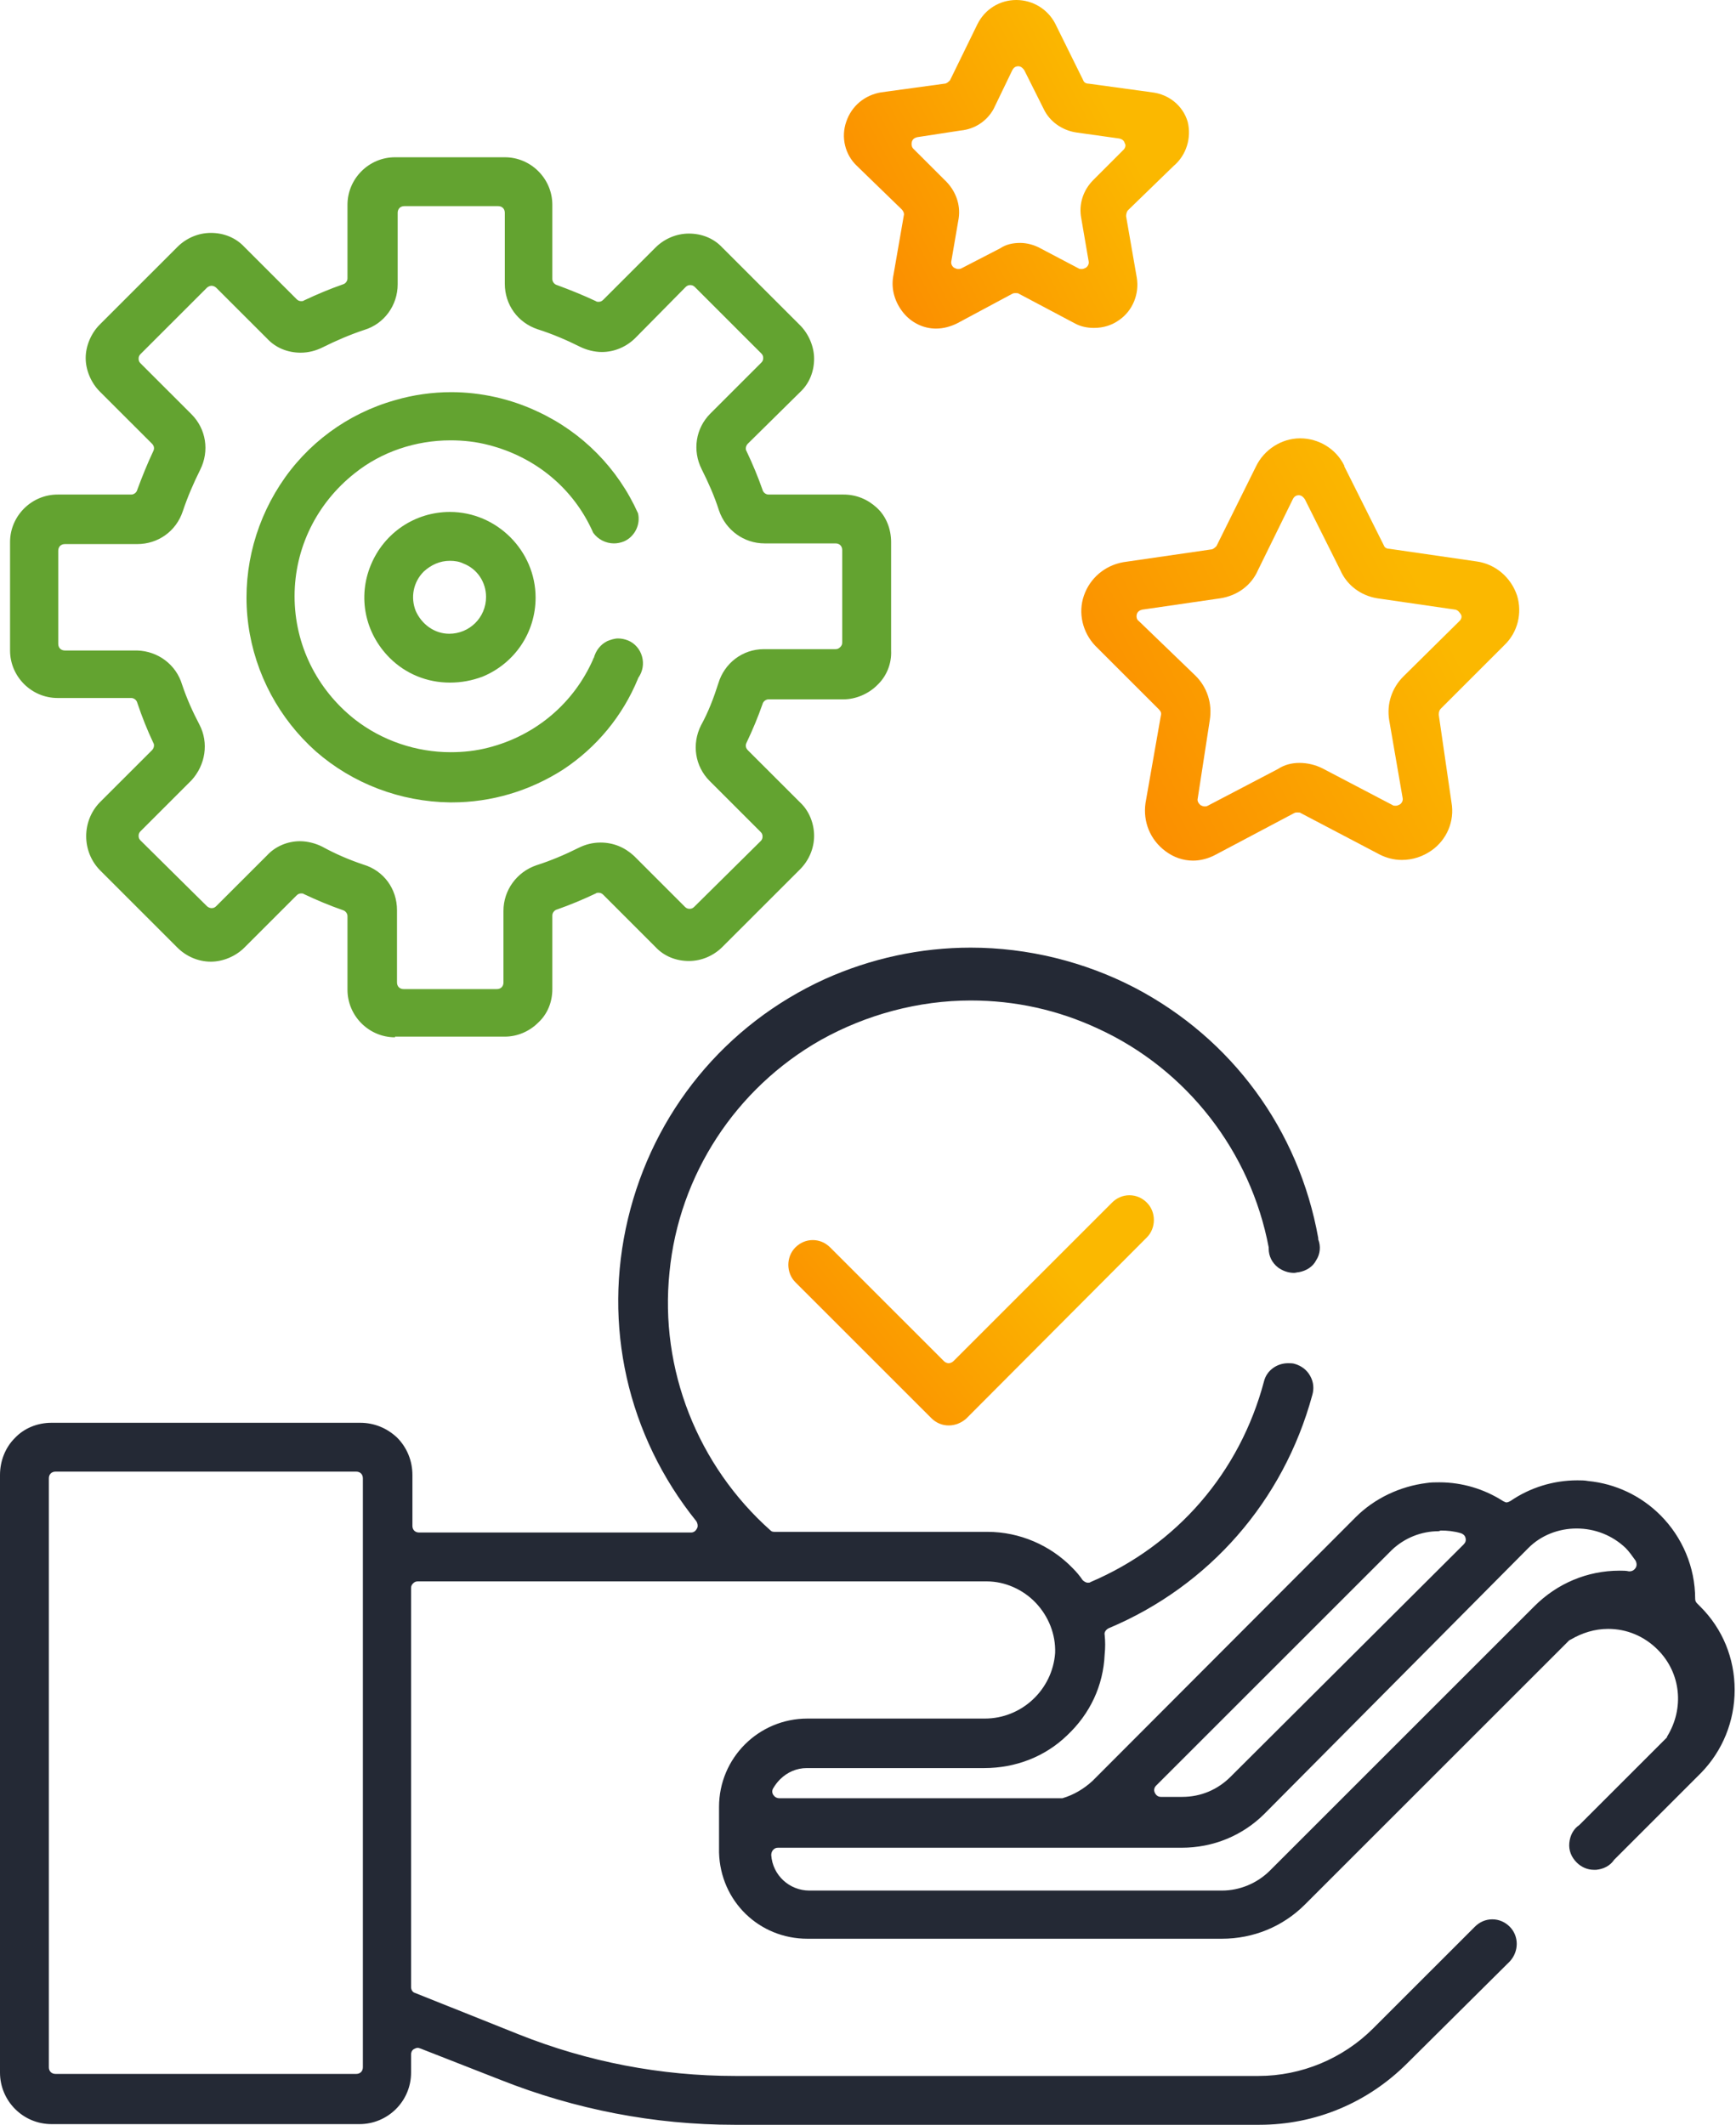 <svg width="67" height="82" viewBox="0 0 67 82" fill="none" xmlns="http://www.w3.org/2000/svg">
<path d="M46.045 33.213C45.657 33.213 45.295 33.084 44.985 32.852C44.391 32.413 44.107 31.715 44.21 30.992L44.804 27.609C44.83 27.531 44.804 27.454 44.727 27.376L42.272 24.923C41.781 24.406 41.6 23.657 41.833 22.986C42.066 22.314 42.634 21.824 43.357 21.695L46.742 21.204C46.82 21.204 46.897 21.126 46.949 21.075L48.474 18.001C48.784 17.356 49.455 16.916 50.179 16.916C50.902 16.916 51.574 17.33 51.884 17.975V18.001L53.409 21.049C53.435 21.126 53.512 21.178 53.615 21.178L57 21.669C57.724 21.772 58.318 22.288 58.551 22.986C58.757 23.657 58.577 24.406 58.06 24.897L55.605 27.351C55.553 27.402 55.528 27.48 55.528 27.583L56.019 30.966C56.148 31.689 55.838 32.413 55.243 32.826C54.907 33.058 54.52 33.187 54.106 33.187C53.796 33.187 53.512 33.11 53.254 32.981L50.205 31.38C50.179 31.354 50.127 31.354 50.075 31.354C50.024 31.354 49.998 31.354 49.946 31.38L46.923 32.981C46.639 33.136 46.329 33.213 46.045 33.213ZM50.153 29.442C50.463 29.442 50.773 29.52 51.032 29.649L53.745 31.07C53.77 31.095 53.822 31.095 53.874 31.095C53.925 31.095 53.977 31.07 54.029 31.044C54.106 30.992 54.158 30.889 54.132 30.785L53.615 27.79C53.512 27.17 53.719 26.55 54.158 26.111C54.158 26.111 54.158 26.111 54.184 26.085L56.328 23.967C56.406 23.89 56.432 23.786 56.38 23.709C56.328 23.631 56.277 23.554 56.173 23.528L53.15 23.089C52.53 22.986 51.988 22.598 51.729 22.004L50.36 19.267C50.308 19.189 50.231 19.112 50.127 19.112C50.024 19.112 49.946 19.163 49.895 19.267L48.551 22.004C48.293 22.598 47.75 22.986 47.104 23.089L44.081 23.528C43.978 23.554 43.9 23.606 43.874 23.709C43.848 23.812 43.874 23.916 43.952 23.967L46.148 26.085C46.587 26.524 46.794 27.144 46.691 27.79L46.226 30.811C46.2 30.915 46.251 30.992 46.329 31.07C46.381 31.095 46.432 31.121 46.484 31.121C46.536 31.121 46.562 31.121 46.613 31.095L49.326 29.675C49.559 29.52 49.843 29.442 50.153 29.442Z" fill="url(#paint0_linear_304_1845)"/>
<path d="M36.123 12.681C35.632 12.681 35.166 12.448 34.856 12.061C34.546 11.674 34.391 11.183 34.469 10.692L34.882 8.316C34.908 8.239 34.856 8.135 34.805 8.084L33.074 6.405C32.608 5.966 32.453 5.294 32.66 4.7C32.867 4.081 33.384 3.667 34.004 3.564L36.459 3.228C36.536 3.228 36.614 3.151 36.665 3.099L37.725 0.93C38.009 0.362 38.577 0 39.223 0C39.869 0 40.438 0.362 40.722 0.904L41.807 3.099C41.833 3.177 41.91 3.228 42.014 3.228L44.468 3.564C45.114 3.642 45.657 4.081 45.838 4.7C45.993 5.32 45.786 5.992 45.295 6.405L43.538 8.11C43.487 8.161 43.461 8.265 43.461 8.342L43.874 10.718C43.977 11.338 43.719 11.984 43.202 12.345C42.918 12.552 42.582 12.655 42.221 12.655C41.962 12.655 41.704 12.604 41.471 12.474L39.327 11.338C39.301 11.312 39.249 11.312 39.197 11.312C39.146 11.312 39.12 11.312 39.068 11.338L36.949 12.474C36.691 12.604 36.407 12.681 36.123 12.681ZM39.378 9.375C39.637 9.375 39.921 9.453 40.153 9.582L41.626 10.357C41.652 10.382 41.704 10.382 41.755 10.382C41.807 10.382 41.859 10.357 41.91 10.331C41.988 10.279 42.04 10.176 42.014 10.072L41.73 8.42C41.626 7.877 41.807 7.335 42.195 6.947L43.357 5.785C43.435 5.708 43.461 5.604 43.409 5.527C43.383 5.424 43.306 5.372 43.202 5.346L41.549 5.114C41.006 5.036 40.515 4.7 40.283 4.21L39.533 2.712C39.482 2.634 39.404 2.557 39.301 2.557C39.197 2.557 39.12 2.608 39.068 2.712L38.345 4.21C38.086 4.675 37.621 4.985 37.079 5.036L35.399 5.294C35.296 5.32 35.218 5.372 35.192 5.475C35.166 5.579 35.192 5.682 35.244 5.734L36.459 6.947C36.872 7.335 37.079 7.877 37.001 8.42L36.717 10.072C36.691 10.176 36.743 10.279 36.82 10.331C36.872 10.357 36.924 10.382 36.975 10.382C37.027 10.382 37.053 10.382 37.104 10.357L38.603 9.582C38.836 9.427 39.094 9.375 39.378 9.375Z" fill="url(#paint1_linear_304_1845)"/>
<path d="M36.614 55.011C36.355 55.011 36.123 54.908 35.942 54.727L30.697 49.484C30.335 49.123 30.335 48.503 30.697 48.141C30.878 47.96 31.11 47.857 31.368 47.857C31.627 47.857 31.859 47.96 32.04 48.141L36.433 52.532C36.484 52.583 36.562 52.609 36.614 52.609C36.665 52.609 36.743 52.583 36.795 52.532L42.918 46.411C43.099 46.23 43.332 46.127 43.59 46.127C43.849 46.127 44.081 46.23 44.262 46.411C44.624 46.772 44.624 47.392 44.262 47.754L37.285 54.753C37.105 54.908 36.872 55.011 36.614 55.011Z" fill="url(#paint2_linear_304_1845)"/>
<path d="M28.345 82C25.244 82 22.195 81.406 19.327 80.27L16.227 79.056C16.201 79.056 16.175 79.03 16.123 79.03C16.072 79.03 16.02 79.056 15.968 79.082C15.891 79.133 15.865 79.211 15.865 79.288V79.986C15.865 81.096 14.961 81.974 13.875 81.974H1.99C0.879 81.974 0 81.07 0 79.986V56.922C0 56.38 0.207 55.863 0.568 55.502C0.93 55.114 1.447 54.908 1.99 54.908H13.901C14.444 54.908 14.935 55.114 15.322 55.476C15.71 55.863 15.917 56.38 15.917 56.922V58.885C15.917 59.04 16.02 59.143 16.175 59.143H26.666C26.769 59.143 26.846 59.092 26.898 58.988C26.95 58.911 26.924 58.782 26.872 58.704C24.211 55.398 23.255 51.137 24.237 47.031C25.219 42.924 27.983 39.541 31.833 37.785C33.616 36.984 35.528 36.571 37.466 36.571C39.663 36.571 41.859 37.113 43.797 38.12C47.543 40.083 50.127 43.596 50.877 47.779C50.877 47.805 50.877 47.805 50.877 47.831C50.98 48.089 50.954 48.399 50.799 48.632C50.67 48.89 50.411 49.045 50.127 49.097C50.076 49.097 49.998 49.123 49.946 49.123C49.714 49.123 49.507 49.045 49.326 48.916C49.094 48.735 48.965 48.477 48.965 48.193C48.965 48.167 48.965 48.167 48.965 48.141C48.267 44.448 45.812 41.271 42.376 39.696C40.825 38.973 39.172 38.611 37.466 38.611C35.451 38.611 33.435 39.153 31.678 40.135C28.397 41.994 26.201 45.352 25.839 49.097C25.451 52.842 26.924 56.561 29.741 59.066C29.792 59.117 29.844 59.117 29.921 59.117H38.112C39.352 59.117 40.541 59.634 41.394 60.512C41.549 60.667 41.678 60.822 41.781 60.977C41.833 61.029 41.91 61.08 41.988 61.08C42.014 61.08 42.066 61.08 42.091 61.054C45.425 59.634 47.853 56.819 48.784 53.306C48.887 52.893 49.275 52.609 49.714 52.609C49.791 52.609 49.895 52.609 49.972 52.635C50.231 52.712 50.437 52.867 50.566 53.1C50.696 53.332 50.722 53.59 50.644 53.849C49.533 57.929 46.665 61.209 42.789 62.837C42.686 62.888 42.608 62.992 42.634 63.095C42.66 63.353 42.66 63.586 42.634 63.844C42.582 65.058 42.066 66.142 41.187 66.969C40.334 67.795 39.197 68.234 37.983 68.234H31.136C30.748 68.234 30.386 68.389 30.102 68.673C29.999 68.777 29.921 68.88 29.844 69.009C29.792 69.087 29.792 69.19 29.844 69.267C29.895 69.345 29.973 69.397 30.076 69.397H40.929C40.955 69.397 40.98 69.397 41.006 69.397C41.445 69.267 41.833 69.035 42.169 68.725L52.324 58.549C53.047 57.826 54.029 57.361 55.062 57.232C55.218 57.206 55.398 57.206 55.553 57.206C56.432 57.206 57.285 57.465 58.008 57.929C58.06 57.955 58.111 57.981 58.137 57.981C58.189 57.981 58.241 57.955 58.292 57.929C59.042 57.413 59.946 57.129 60.876 57.129C61.005 57.129 61.16 57.129 61.29 57.155C62.349 57.258 63.331 57.723 64.08 58.472C64.933 59.324 65.424 60.486 65.424 61.7C65.424 61.778 65.45 61.829 65.501 61.881L65.63 62.01C66.483 62.862 66.948 63.999 66.948 65.213C66.948 66.426 66.483 67.563 65.656 68.415L62.323 71.747L62.297 71.773C62.142 72.005 61.884 72.134 61.6 72.16C61.574 72.16 61.548 72.16 61.522 72.16C61.264 72.16 61.031 72.057 60.85 71.876C60.644 71.669 60.54 71.411 60.566 71.127C60.592 70.843 60.721 70.585 60.954 70.43L60.98 70.404L64.313 67.072C64.339 67.046 64.339 67.046 64.339 67.02C65.01 65.936 64.881 64.567 63.977 63.663C63.46 63.146 62.788 62.862 62.065 62.862C61.548 62.862 61.057 63.017 60.618 63.276C60.592 63.276 60.592 63.301 60.566 63.301L50.36 73.503C49.507 74.355 48.37 74.82 47.156 74.82H31.162C29.301 74.82 27.802 73.374 27.751 71.489V69.732C27.751 67.847 29.275 66.323 31.162 66.323H38.009C39.43 66.323 40.619 65.213 40.722 63.792C40.748 63.069 40.464 62.372 39.973 61.855C39.482 61.339 38.784 61.029 38.086 61.029H16.123C16.046 61.029 15.994 61.054 15.943 61.106C15.891 61.158 15.865 61.209 15.865 61.287V76.68C15.865 76.783 15.917 76.886 16.02 76.912L20.025 78.513C22.686 79.572 25.503 80.115 28.371 80.115H48.577C50.231 80.115 51.833 79.443 52.995 78.281L56.923 74.355C57.104 74.174 57.336 74.071 57.595 74.071C57.853 74.071 58.086 74.174 58.267 74.355C58.628 74.717 58.628 75.311 58.267 75.698L54.313 79.624C52.789 81.148 50.773 82 48.603 82H28.345ZM2.145 56.793C1.99 56.793 1.886 56.896 1.886 57.051V79.779C1.886 79.934 1.99 80.037 2.145 80.037H13.746C13.901 80.037 14.005 79.934 14.005 79.779V57.051C14.005 56.896 13.901 56.793 13.746 56.793H2.145ZM30.025 71.308C29.947 71.308 29.895 71.334 29.844 71.385C29.792 71.437 29.766 71.514 29.766 71.592C29.818 72.367 30.464 72.961 31.239 72.961H47.156C47.853 72.961 48.525 72.677 49.016 72.186L59.222 61.984C60.101 61.106 61.264 60.615 62.504 60.615C62.633 60.615 62.762 60.615 62.866 60.641H62.892C62.995 60.641 63.072 60.59 63.124 60.512C63.176 60.435 63.176 60.331 63.124 60.228C62.995 60.047 62.866 59.866 62.737 59.737C62.22 59.247 61.548 58.988 60.85 58.988C60.153 58.988 59.481 59.247 58.99 59.737L48.809 69.99C47.957 70.843 46.82 71.308 45.605 71.308H30.025ZM55.528 59.092C54.856 59.092 54.21 59.35 53.719 59.815L44.624 68.906C44.546 68.983 44.52 69.087 44.572 69.19C44.624 69.293 44.701 69.345 44.804 69.345H45.631C46.355 69.345 47.001 69.061 47.492 68.57L56.484 59.608C56.561 59.531 56.587 59.453 56.561 59.35C56.535 59.247 56.458 59.195 56.38 59.169C56.122 59.092 55.864 59.066 55.605 59.066L55.528 59.092Z" fill="#242935"/>
<path d="M15.245 40.032C14.237 40.032 13.411 39.205 13.411 38.198V35.357C13.411 35.254 13.333 35.15 13.23 35.124C12.713 34.944 12.222 34.737 11.731 34.505C11.705 34.479 11.653 34.479 11.628 34.479C11.55 34.479 11.498 34.505 11.447 34.556L9.431 36.571C9.095 36.907 8.604 37.113 8.139 37.113C7.648 37.113 7.183 36.907 6.847 36.571L3.85 33.575C3.152 32.852 3.152 31.689 3.85 30.966L5.866 28.952C5.943 28.874 5.969 28.745 5.917 28.668C5.685 28.177 5.478 27.66 5.297 27.118C5.271 27.015 5.168 26.937 5.065 26.937H2.222C1.215 26.937 0.388 26.111 0.388 25.104V20.92C0.388 19.913 1.215 19.086 2.222 19.086H5.065C5.168 19.086 5.271 19.009 5.297 18.905C5.478 18.415 5.685 17.898 5.917 17.407C5.969 17.304 5.943 17.201 5.866 17.123L3.85 15.109C3.514 14.773 3.307 14.282 3.307 13.817C3.307 13.352 3.514 12.862 3.85 12.526L6.847 9.53C7.183 9.194 7.648 8.988 8.139 8.988C8.63 8.988 9.095 9.169 9.431 9.53L11.447 11.545C11.498 11.596 11.55 11.622 11.628 11.622C11.653 11.622 11.705 11.622 11.731 11.596C12.222 11.364 12.713 11.157 13.23 10.976C13.333 10.951 13.411 10.847 13.411 10.744V7.903C13.411 6.896 14.237 6.069 15.245 6.069H19.483C20.49 6.069 21.317 6.896 21.317 7.903V10.77C21.317 10.873 21.395 10.976 21.498 11.002C21.989 11.183 22.506 11.39 22.997 11.622C23.023 11.648 23.074 11.648 23.1 11.648C23.177 11.648 23.229 11.622 23.281 11.57L25.296 9.556C25.632 9.22 26.097 9.014 26.588 9.014C27.079 9.014 27.544 9.194 27.88 9.556L30.878 12.552C31.213 12.888 31.42 13.378 31.42 13.843C31.42 14.334 31.239 14.799 30.878 15.134L28.862 17.123C28.785 17.201 28.759 17.33 28.81 17.407C29.043 17.898 29.25 18.389 29.43 18.905C29.456 19.009 29.56 19.086 29.663 19.086H32.557C33.048 19.086 33.487 19.267 33.849 19.603C34.211 19.938 34.392 20.429 34.392 20.92V25.104C34.417 25.62 34.211 26.111 33.849 26.447C33.513 26.782 33.022 26.989 32.557 26.989H29.663C29.56 26.989 29.456 27.067 29.43 27.17C29.25 27.686 29.043 28.177 28.81 28.668C28.759 28.771 28.785 28.874 28.862 28.952L30.878 30.966C31.239 31.302 31.42 31.793 31.42 32.258C31.42 32.748 31.213 33.213 30.878 33.549L27.88 36.545C27.544 36.881 27.079 37.087 26.588 37.087C26.097 37.087 25.632 36.907 25.296 36.545L23.281 34.53C23.229 34.479 23.177 34.453 23.1 34.453C23.074 34.453 23.023 34.453 22.997 34.479C22.506 34.711 22.015 34.918 21.498 35.099C21.395 35.124 21.317 35.228 21.317 35.331V38.172C21.317 38.663 21.136 39.128 20.774 39.463C20.439 39.799 19.974 40.006 19.483 40.006H15.245V40.032ZM11.576 32.464C11.86 32.464 12.17 32.542 12.429 32.671C12.945 32.955 13.488 33.187 14.031 33.368C14.806 33.601 15.322 34.298 15.322 35.124V37.914C15.322 38.069 15.426 38.172 15.581 38.172H19.172C19.328 38.172 19.431 38.069 19.431 37.914V35.15C19.431 34.35 19.948 33.652 20.697 33.394C21.265 33.213 21.808 32.981 22.325 32.723C22.583 32.593 22.867 32.516 23.177 32.516C23.669 32.516 24.108 32.697 24.47 33.032L26.433 34.995C26.485 35.047 26.537 35.073 26.614 35.073C26.692 35.073 26.743 35.047 26.795 34.995L29.353 32.464C29.405 32.413 29.43 32.361 29.43 32.283C29.43 32.206 29.405 32.154 29.353 32.103L27.389 30.14C26.821 29.572 26.692 28.719 27.053 27.996C27.338 27.48 27.544 26.937 27.725 26.369C27.958 25.594 28.655 25.052 29.482 25.052H32.247C32.325 25.052 32.376 25.026 32.428 24.974C32.48 24.923 32.505 24.871 32.505 24.794V21.23C32.505 21.075 32.402 20.971 32.247 20.971H29.508C28.707 20.971 28.009 20.455 27.751 19.706C27.57 19.138 27.338 18.621 27.079 18.105C26.717 17.381 26.847 16.529 27.415 15.961L29.379 13.998C29.43 13.947 29.456 13.895 29.456 13.817C29.456 13.74 29.43 13.688 29.379 13.637L26.821 11.08C26.769 11.028 26.717 11.002 26.64 11.002C26.562 11.002 26.511 11.028 26.459 11.08L24.521 13.043C24.185 13.378 23.72 13.585 23.229 13.585C22.945 13.585 22.635 13.507 22.377 13.378C21.86 13.12 21.317 12.888 20.749 12.707C19.974 12.448 19.483 11.751 19.483 10.951V10.925V8.213C19.483 8.058 19.379 7.955 19.224 7.955H15.607C15.452 7.955 15.348 8.058 15.348 8.213V10.976C15.348 11.777 14.832 12.5 14.056 12.733C13.514 12.913 12.971 13.146 12.454 13.404C12.196 13.533 11.912 13.611 11.602 13.611C11.111 13.611 10.646 13.43 10.31 13.068L8.346 11.106C8.294 11.054 8.217 11.028 8.165 11.028C8.114 11.028 8.036 11.054 7.984 11.106L5.426 13.662C5.375 13.714 5.349 13.766 5.349 13.843C5.349 13.921 5.375 13.972 5.426 14.024L7.39 15.987C7.958 16.555 8.088 17.407 7.726 18.13C7.468 18.647 7.235 19.189 7.054 19.732C6.796 20.506 6.098 20.997 5.297 20.997H2.506C2.351 20.997 2.248 21.101 2.248 21.256V24.845C2.248 25 2.351 25.104 2.506 25.104H5.297C6.098 25.13 6.796 25.646 7.028 26.421C7.209 26.963 7.442 27.48 7.7 27.97C8.062 28.668 7.933 29.52 7.39 30.114L5.426 32.077C5.375 32.129 5.349 32.18 5.349 32.258C5.349 32.335 5.375 32.387 5.426 32.438L7.984 34.969C8.036 35.021 8.114 35.047 8.165 35.047C8.243 35.047 8.294 35.021 8.346 34.969L10.31 33.007C10.62 32.671 11.085 32.464 11.576 32.464Z" fill="#63A330"/>
<path d="M17.364 30.966C15.451 30.941 13.617 30.243 12.196 29.003C10.775 27.738 9.845 26.008 9.586 24.122C9.328 22.237 9.767 20.326 10.8 18.724C11.834 17.123 13.41 15.961 15.245 15.444C15.943 15.238 16.692 15.134 17.415 15.134C18.552 15.134 19.715 15.393 20.748 15.883C22.48 16.684 23.849 18.079 24.624 19.809C24.728 20.248 24.495 20.713 24.082 20.894C23.953 20.945 23.823 20.971 23.694 20.971C23.384 20.971 23.074 20.816 22.893 20.558C22.144 18.854 20.671 17.64 18.862 17.175C18.371 17.046 17.88 16.994 17.389 16.994C16.046 16.994 14.728 17.433 13.694 18.26C12.222 19.422 11.369 21.152 11.369 23.012C11.369 24.871 12.222 26.602 13.694 27.764C14.754 28.59 16.072 29.029 17.389 29.029C17.88 29.029 18.371 28.978 18.862 28.849C20.671 28.384 22.144 27.144 22.893 25.439C22.893 25.414 22.893 25.414 22.919 25.388C22.996 25.104 23.177 24.871 23.436 24.742C23.565 24.69 23.72 24.639 23.849 24.639C23.978 24.639 24.108 24.665 24.237 24.716C24.495 24.82 24.702 25.052 24.779 25.336C24.857 25.62 24.805 25.904 24.65 26.137C24.65 26.137 24.624 26.163 24.624 26.188C24.03 27.635 23.022 28.849 21.73 29.701C20.438 30.527 18.966 30.966 17.441 30.966C17.415 30.966 17.364 30.966 17.364 30.966Z" fill="#63A330"/>
<path d="M17.364 26.343C16.485 26.343 15.658 26.008 15.038 25.388C14.082 24.432 13.798 23.037 14.315 21.798C14.831 20.558 16.02 19.757 17.364 19.757C19.172 19.757 20.671 21.255 20.671 23.063C20.671 24.406 19.87 25.594 18.63 26.111C18.216 26.266 17.803 26.343 17.364 26.343ZM17.364 21.643C16.976 21.643 16.64 21.798 16.356 22.056C15.943 22.469 15.839 23.063 16.046 23.58C16.278 24.096 16.769 24.458 17.338 24.458C18.113 24.458 18.759 23.838 18.759 23.037C18.759 22.469 18.423 21.953 17.88 21.746C17.725 21.669 17.544 21.643 17.364 21.643Z" fill="#63A330"/>
<defs>
<linearGradient id="paint0_linear_304_1845" x1="51.885" y1="16.916" x2="37.839" y2="24.284" gradientUnits="userSpaceOnUse">
<stop stop-color="#FBB800"/>
<stop offset="1" stop-color="#FB8800"/>
</linearGradient>
<linearGradient id="paint1_linear_304_1845" x1="40.57" y1="6.15508e-07" x2="29.563" y2="5.847" gradientUnits="userSpaceOnUse">
<stop stop-color="#FBB800"/>
<stop offset="1" stop-color="#FB8800"/>
</linearGradient>
<linearGradient id="paint2_linear_304_1845" x1="38.9" y1="46.127" x2="29.812" y2="53.425" gradientUnits="userSpaceOnUse">
<stop stop-color="#FBB800"/>
<stop offset="1" stop-color="#FB8800"/>
</linearGradient>
</defs>
</svg>
